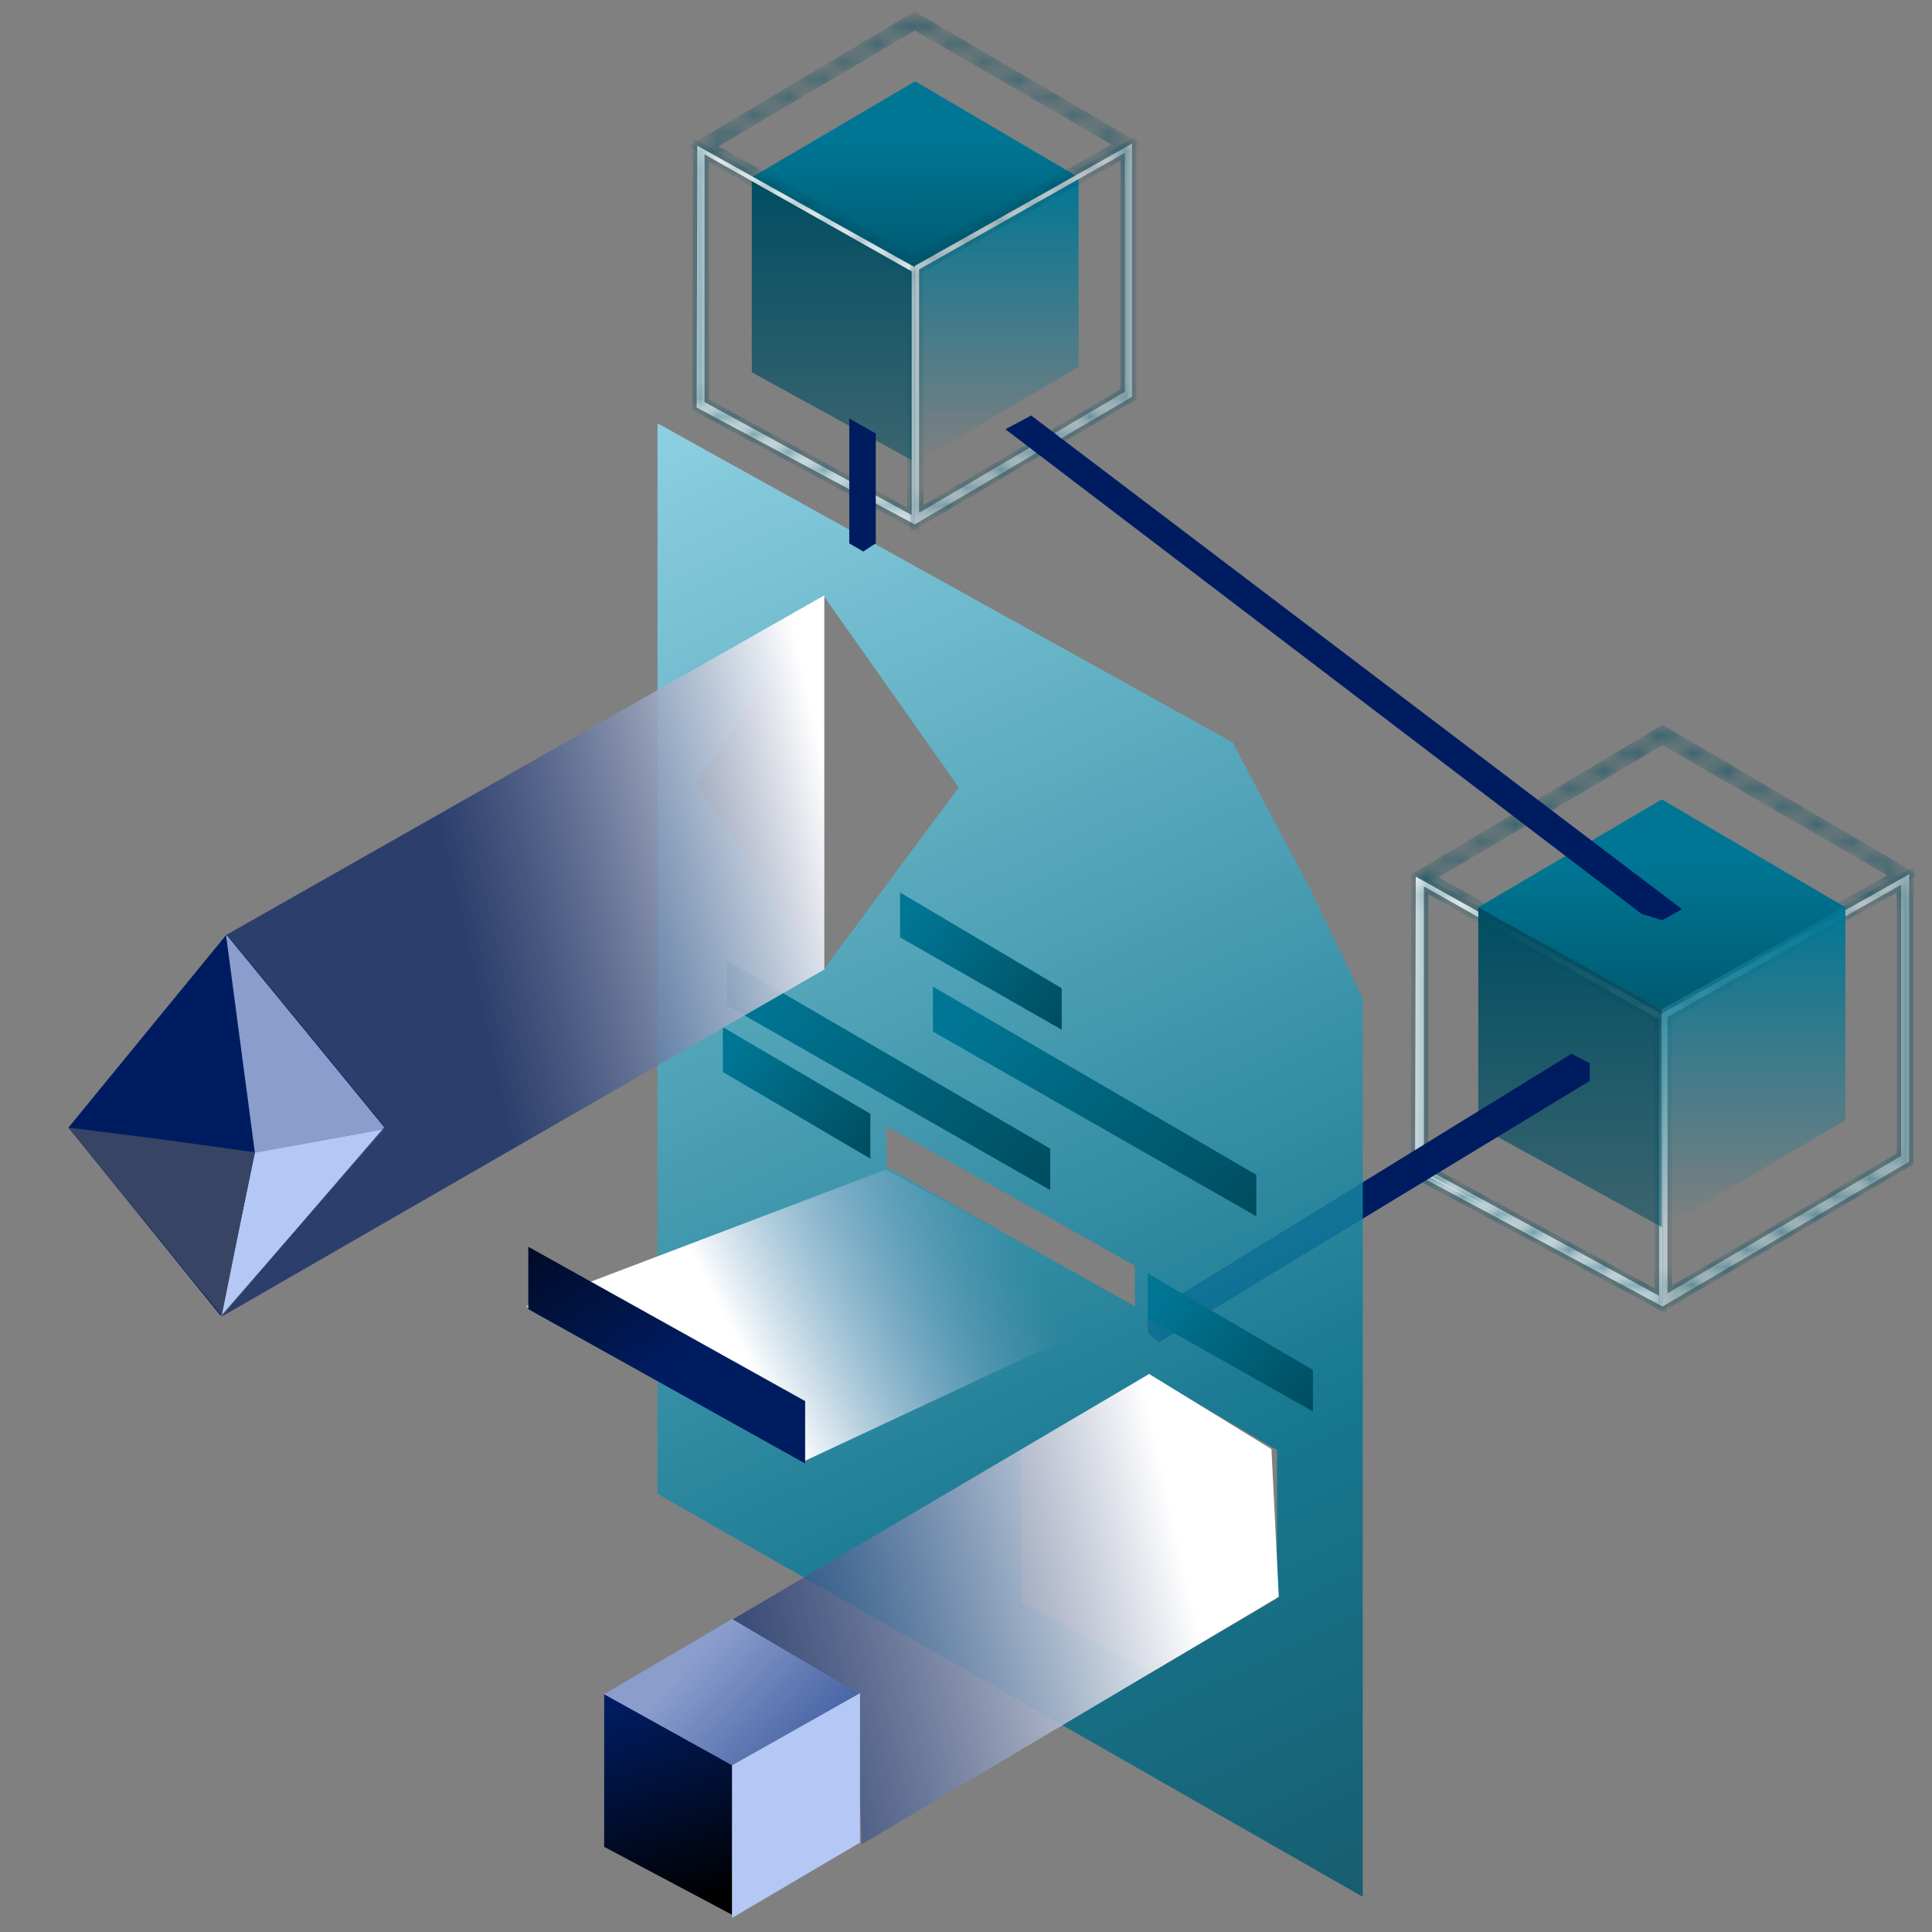 <svg width="109" height="109" fill="none" xmlns="http://www.w3.org/2000/svg"><rect width="100%" height="100%" fill="#808080" stroke="none"/><mask id="a" fill="#fff"><path fill-rule="evenodd" clip-rule="evenodd" d="m107.711 49.343-13.914-8.159-13.93 8.3 13.829 7.75 14.015-7.891Zm-.721.047-13.195-7.64-13.13 7.75 13.034 7.28 13.291-7.39Z"/></mask><path d="m93.797 41.184.127-.216-.128-.074-.127.075.128.215Zm13.914 8.159.123.218.379-.214-.375-.22-.127.216Zm-27.843.14-.128-.214-.372.221.377.212.123-.218Zm13.828 7.75-.123.219.123.068.122-.069-.122-.218Zm.1-15.484.125-.216-.127-.073-.126.074.127.215Zm13.194 7.641.121.219.385-.214-.381-.221-.125.216Zm-26.326.11-.127-.216-.375.221.38.212.122-.218ZM93.7 56.78l-.122.219.122.068.122-.068-.122-.219Zm-.028-15.38 13.914 8.159.253-.432-13.914-8.159-.253.432Zm-13.675 8.298 13.929-8.3-.256-.429-13.93 8.3.257.43Zm13.822 7.317-13.828-7.75-.245.437 13.828 7.75.245-.437Zm13.771-7.89-14.016 7.89.245.436 14.016-7.89-.245-.436Zm-13.919-7.16 13.194 7.642.251-.433-13.194-7.641-.25.432Zm-12.879 7.75 13.132-7.75-.255-.431-13.13 7.75.254.43Zm13.03 6.847-13.035-7.281-.243.436L93.577 57l.244-.437Zm13.047-7.39-13.29 7.39.243.437 13.29-7.39-.243-.437Z" fill="#004D61" mask="url(#a)"/><mask id="b" fill="#fff"><path fill-rule="evenodd" clip-rule="evenodd" d="M93.798 57.235 79.875 49.46l-.041 16.76 13.964 7.488V57.235Zm-.196.268-13.266-7.488v15.86l13.266 7.233V57.503Z"/></mask><path fill-rule="evenodd" clip-rule="evenodd" d="M93.798 57.235 79.875 49.46l-.041 16.76 13.964 7.488V57.235Zm-.196.268-13.266-7.488v15.86l13.266 7.233V57.503Z" fill="#fff"/><path d="m79.875 49.46.122-.218-.37-.207-.002.424.25.001Zm13.923 7.775h.25v-.147l-.128-.071-.122.218Zm-13.964 8.986h-.25v.15l.132.07.118-.22Zm13.964 7.487-.118.22.368.197v-.417h-.25ZM80.336 50.015l.123-.218-.373-.21v.428h.25Zm13.266 7.488h.25v-.146l-.127-.072-.123.218Zm-13.266 8.373h-.25v.148l.13.071.12-.22Zm13.266 7.232-.12.22.37.201v-.42h-.25Zm-13.849-23.43 13.923 7.775.244-.436-13.923-7.775-.243.436Zm.33 16.544.042-16.761-.5-.002-.041 16.761.5.002Zm13.833 7.265-13.964-7.486-.236.44 13.964 7.487.236-.44Zm-.368-16.252v16.473h.5V57.235h-.5Zm-13.335-7.003 13.266 7.489.246-.436-13.266-7.488-.246.435Zm.373 15.644V50.015h-.5v15.86h.5Zm13.136 7.013-13.266-7.233-.24.44 13.266 7.232.24-.44Zm-.37-15.386v15.605h.5V57.503h-.5Z" fill="#004D61" mask="url(#b)"/><mask id="c" fill="#fff"><path fill-rule="evenodd" clip-rule="evenodd" d="m107.711 49.327-13.915 7.83v16.55l13.915-8.168V49.327Zm-.453.59-13.18 7.462v15.589l13.18-7.75V49.916Z"/></mask><path fill-rule="evenodd" clip-rule="evenodd" d="m107.711 49.327-13.915 7.83v16.55l13.915-8.168V49.327Zm-.453.59-13.18 7.462v15.589l13.18-7.75V49.916Z" fill="#D9D9D9"/><path d="m93.796 57.158-.123-.218-.127.072v.146h.25Zm13.915-7.83h.25V48.9l-.372.21.122.217Zm-13.915 24.38h-.25v.436l.377-.22-.127-.216Zm13.915-8.169.127.216.123-.072v-.144h-.25Zm-13.634-8.16-.123-.217-.127.071v.146h.25Zm13.181-7.463h.25v-.429l-.373.212.123.217Zm-13.18 23.052h-.25v.437l.376-.222-.127-.215Zm13.18-7.75.127.215.123-.072v-.143h-.25Zm-13.34-7.842 13.916-7.831-.245-.436-13.916 7.83.246.437Zm.128 16.332v-16.55h-.5v16.55h.5Zm13.539-8.384-13.916 8.168.254.431 13.915-8.168-.253-.431Zm-.124-15.997V65.54h.5V49.327h-.5Zm-13.26 8.27 13.18-7.463-.246-.435-13.181 7.463.246.435Zm.126 15.37V57.38h-.5v15.589h.5Zm12.804-7.965-13.18 7.75.253.431 13.181-7.75-.254-.43Zm-.123-15.086v15.302h.5V49.916h-.5Z" fill="#004D61" mask="url(#c)"/><path d="m51.633 4.586 9.247 5.434-9.247 5.11-9.246-5.11 9.246-5.434Z" fill="url(#d)"/><path d="m42.415 10.011 9.219 5.119v10.94l-9.219-5.067V10.01Z" fill="url(#e)"/><path d="m51.634 15.13 9.218-5.201v10.768l-9.218 5.426V15.13Z" fill="url(#f)"/><mask id="g" fill="#fff"><path fill-rule="evenodd" clip-rule="evenodd" d="M63.863 8.121 51.606.934l-12.27 7.311 12.18 6.827 12.347-6.95Zm-.636.042L51.604 1.432 40.037 8.259l11.483 6.414 11.707-6.51Z"/></mask><path d="m51.606.934.126-.216-.127-.074-.127.075.128.215Zm12.257 7.187.122.218.38-.213-.376-.22-.126.215Zm-24.528.124-.128-.215-.371.222.377.211.122-.218Zm12.181 6.827-.122.218.123.069.122-.07-.123-.217Zm.088-13.64.126-.216-.127-.074-.126.075.127.215Zm11.623 6.731.121.219.385-.215-.38-.22-.126.216Zm-23.19.096-.127-.215-.375.22.38.213.122-.218Zm11.483 6.414-.122.218.121.068.122-.068-.121-.218ZM51.48 1.15l12.256 7.187.253-.431L51.732.718l-.253.432ZM39.462 8.46l12.27-7.311-.255-.43-12.27 7.311.255.43Zm12.176 6.394-12.18-6.827-.245.436 12.181 6.827.245-.436Zm12.101-6.95-12.346 6.95.245.436 12.346-6.951-.245-.436ZM51.48 1.647 63.102 8.38l.25-.432L51.73 1.216l-.251.432ZM40.164 8.474l11.567-6.827-.254-.43L39.91 8.044l.254.43Zm11.477 5.98L40.16 8.042l-.244.436 11.483 6.414.243-.436Zm11.464-6.51-11.707 6.51.243.437 11.707-6.51-.243-.436Z" fill="#004D61" mask="url(#g)"/><mask id="h" fill="#fff"><path fill-rule="evenodd" clip-rule="evenodd" d="M51.607 15.073 39.342 8.224l-.037 14.765 12.302 6.595v-14.51Zm-.173.236L39.748 8.713v13.972l11.686 6.371V15.31Z"/></mask><path fill-rule="evenodd" clip-rule="evenodd" d="M51.607 15.073 39.342 8.224l-.037 14.765 12.302 6.595v-14.51Zm-.173.236L39.748 8.713v13.972l11.686 6.371V15.31Z" fill="#fff"/><path d="m39.342 8.224.122-.218-.37-.207-.002.425h.25Zm12.265 6.85h.25v-.147l-.129-.072-.121.218Zm-12.302 7.915h-.25v.15l.132.07.118-.22Zm12.302 6.595-.118.22.368.198v-.418h-.25ZM39.748 8.713l.123-.218-.373-.21v.428h.25Zm11.686 6.597h.25v-.146l-.127-.072-.123.217Zm-11.686 7.375h-.25v.148l.13.072.12-.22Zm11.686 6.371-.12.22.37.201v-.42h-.25ZM39.22 8.443l12.265 6.849.243-.437-12.264-6.849-.244.437Zm.335 14.547.037-14.765-.5-.001-.037 14.764.5.002Zm12.17 6.374-12.302-6.595-.236.44 12.302 6.596.236-.441Zm-.368-14.29v14.51h.5v-14.51h-.5ZM39.625 8.93l11.686 6.596.246-.435L39.87 8.495l-.246.436Zm.373 13.754V8.713h-.5v13.972h.5Zm11.555 6.152-11.685-6.372-.24.44 11.686 6.37.24-.438Zm-.37-13.527v13.746h.5V15.31h-.5Z" fill="#004D61" mask="url(#h)"/><mask id="i" fill="#fff"><path fill-rule="evenodd" clip-rule="evenodd" d="m63.863 8.107-12.258 6.898v14.58l12.258-7.196V8.107Zm-.4.52L51.854 15.2v13.732l11.61-6.827V8.626Z"/></mask><path fill-rule="evenodd" clip-rule="evenodd" d="m63.863 8.107-12.258 6.898v14.58l12.258-7.196V8.107Zm-.4.52L51.854 15.2v13.732l11.61-6.827V8.626Z" fill="#D9D9D9"/><path d="m51.605 15.005-.123-.218-.127.072v.146h.25Zm12.258-6.898h.25V7.68l-.373.21.123.217ZM51.605 29.584h-.25v.437l.376-.221-.126-.216Zm12.258-7.195.126.215.124-.072v-.143h-.25ZM51.853 15.2l-.124-.217-.127.072v.145h.25Zm11.61-6.574h.25v-.429l-.373.212.123.217Zm-11.61 20.306h-.25v.437l.376-.221-.127-.216Zm11.61-6.827.127.216.123-.073v-.143h-.25Zm-11.736-6.882 12.258-6.898-.245-.436-12.258 6.898.245.436Zm.128 14.361V15.005h-.5v14.579h.5Zm11.881-7.411-12.258 7.195.253.432 12.258-7.196-.253-.431Zm-.123-14.066V22.39h.5V8.107h-.5Zm-11.638 7.31 11.612-6.573-.247-.435-11.61 6.574.245.435Zm.127 13.515V15.2h-.5v13.732h.5Zm11.235-7.042-11.611 6.827.253.43 11.611-6.826-.253-.431Zm-.123-13.264v13.48h.5V8.625h-.5Z" fill="#004D61" mask="url(#i)"/><path d="m93.758 45.1 10.387 6.104-10.387 5.74-10.387-5.74L93.758 45.1Z" fill="url(#j)"/><path d="m83.403 51.194 10.355 5.75v12.291l-10.355-5.693V51.194Z" fill="url(#k)"/><path d="m93.759 56.944 10.355-5.843v12.097l-10.355 6.095V56.944Z" fill="url(#l)"/><path d="m88.662 59.453 1.027.53v1.004L65.38 75.734l-.625-.531V74.17l23.907-14.719Zm3.953-7.893 1.162.362 1.114-.63-36.715-27.85-1.453.775L92.615 51.56Z" fill="#001C61"/><path fill-rule="evenodd" clip-rule="evenodd" d="m69.542 41.883-32.446-18v60.394l39.788 22.736V56.33l-3.079-6.395-4.263-8.052Zm-15.453 2.54L46.506 33.67l-7.27 10.536 7.27 10.441 7.583-10.223ZM64.83 77.57l7.166 4.213.051-.03v.06l.022.012-.022.012v8.348l-7.217 4.248v-.177l-7.216-3.831v-8.587l-.024-.013 7.24-4.255Zm0 8.255.034-.019-.033.02Zm-.799-14.417-14.027-7.876v2.296l14.027 7.876v-2.296Z" fill="url(#m)" fill-opacity=".82" style="mix-blend-mode:darken"/><path d="m41.009 54.19 18.243 10.615v2.34L41.01 56.722V54.19Z" fill="url(#n)"/><path d="m50.78 50.351 9.12 5.405v2.339l-9.12-5.21V50.35Z" fill="url(#o)"/><path d="M52.634 55.664 70.877 66.28v2.339l-18.243-10.42v-2.534Z" fill="url(#p)"/><path d="m64.755 71.84 9.315 5.449v2.339l-9.315-5.255v-2.534Z" fill="url(#q)"/><path d="m40.782 57.948 8.32 4.887v2.533l-8.32-4.887v-2.533Z" fill="url(#r)"/><path d="m12.798 52.704 8.936 10.91-9.306 10.595-8.566-10.595 8.936-10.91Z" fill="#001C60"/><path d="m12.746 52.704 9.027 10.987-3.948.713-3.444.64-1.635-12.34Z" fill="#8A9DCD"/><path d="m17.863 64.393 3.806-.69-9.201 10.519 1.912-9.192 3.482-.637Z" fill="#B5C7F4"/><path d="m8.846 64.245 5.515.762-1.851 9.227-8.652-10.617 4.988.628Z" fill="#374464"/><path d="m47.915 23.608 1.495.848v6.2l-.71.46-.785-.46v-7.047Z" fill="#001C61"/><path d="M12.81 52.724 46.506 33.59v21.106L12.448 74.314l9.224-10.715-8.862-10.875Z" fill="url(#s)"/><path d="m41.307 91.383 23.525-13.867 6.901 4.242.414 8.331-23.544 13.971-.258-8.382-7.038-4.295Z" fill="url(#t)"/><path d="m45.379 82.433 18.684-8.74-14.09-7.707-20.281 7.707 15.687 8.74Z" fill="url(#u)"/><path d="m29.805 70.34 15.62 8.707v3.52l-15.62-8.708v-3.52Z" fill="url(#v)"/><path d="m41.303 91.341 7.239 4.255-7.24 4-7.239-4 7.24-4.255Z" fill="url(#w)"/><path d="m34.087 95.59 7.217 4.007v8.431l-7.217-3.832v-8.607Z" fill="url(#x)"/><path d="m41.303 99.597 7.217-4.072v8.431l-7.217 4.248v-8.607Z" fill="#B5C7F4"/><defs><linearGradient id="d" x1="51.902" y1="7.741" x2="51.941" y2="18.549" gradientUnits="userSpaceOnUse"><stop stop-color="#007694"/><stop offset="1" stop-color="#004D61"/></linearGradient><linearGradient id="e" x1="47.025" y1="10.011" x2="47.025" y2="25.898" gradientUnits="userSpaceOnUse"><stop stop-color="#004D61"/><stop offset="1" stop-color="#004D61" stop-opacity=".54"/></linearGradient><linearGradient id="f" x1="56.243" y1="9.929" x2="56.243" y2="26.123" gradientUnits="userSpaceOnUse"><stop stop-color="#007694"/><stop offset="1" stop-color="#007694" stop-opacity="0"/></linearGradient><linearGradient id="j" x1="94.06" y1="48.644" x2="94.103" y2="60.785" gradientUnits="userSpaceOnUse"><stop stop-color="#007694"/><stop offset="1" stop-color="#004D61"/></linearGradient><linearGradient id="k" x1="88.581" y1="51.194" x2="88.581" y2="69.04" gradientUnits="userSpaceOnUse"><stop stop-color="#004D61"/><stop offset="1" stop-color="#004D61" stop-opacity=".54"/></linearGradient><linearGradient id="l" x1="98.936" y1="51.101" x2="98.936" y2="69.293" gradientUnits="userSpaceOnUse"><stop stop-color="#007694"/><stop offset="1" stop-color="#007694" stop-opacity="0"/></linearGradient><linearGradient id="m" x1="81.407" y1="115.763" x2="35.352" y2="17.939" gradientUnits="userSpaceOnUse"><stop stop-color="#004A5C"/><stop offset=".329" stop-color="#007694"/><stop offset="1" stop-color="#9DEBFF"/></linearGradient><linearGradient id="n" x1="69.923" y1="70.737" x2="42.783" y2="45.043" gradientUnits="userSpaceOnUse"><stop stop-color="#003643"/><stop offset=".797" stop-color="#007694"/></linearGradient><linearGradient id="o" x1="65.236" y1="60.242" x2="49.421" y2="47.719" gradientUnits="userSpaceOnUse"><stop stop-color="#003643"/><stop offset=".797" stop-color="#007694"/></linearGradient><linearGradient id="p" x1="81.548" y1="72.211" x2="54.408" y2="46.517" gradientUnits="userSpaceOnUse"><stop stop-color="#003643"/><stop offset=".797" stop-color="#007694"/></linearGradient><linearGradient id="q" x1="79.519" y1="81.788" x2="63.558" y2="68.955" gradientUnits="userSpaceOnUse"><stop stop-color="#003643"/><stop offset=".797" stop-color="#007694"/></linearGradient><linearGradient id="r" x1="53.968" y1="67.426" x2="39.001" y2="56.145" gradientUnits="userSpaceOnUse"><stop stop-color="#003643"/><stop offset=".797" stop-color="#007694"/></linearGradient><linearGradient id="s" x1="26.052" y1="52.773" x2="47.611" y2="47.901" gradientUnits="userSpaceOnUse"><stop stop-color="#001C61" stop-opacity=".66"/><stop offset="1" stop-color="#fff"/></linearGradient><linearGradient id="t" x1="38.556" y1="91.813" x2="66.252" y2="85.553" gradientUnits="userSpaceOnUse"><stop stop-color="#001C61" stop-opacity=".66"/><stop offset="1" stop-color="#fff"/></linearGradient><linearGradient id="u" x1="55.348" y1="65.986" x2="26.721" y2="81.044" gradientUnits="userSpaceOnUse"><stop stop-color="#8A9DCD" stop-opacity="0"/><stop offset=".515" stop-color="#fff"/><stop offset=".969" stop-color="#fff"/></linearGradient><linearGradient id="v" x1="33.629" y1="80.061" x2="24.108" y2="66.322" gradientUnits="userSpaceOnUse"><stop stop-color="#001C61"/><stop offset="1"/></linearGradient><linearGradient id="w" x1="41.303" y1="91.341" x2="50.001" y2="99.597" gradientUnits="userSpaceOnUse"><stop stop-color="#8A9DCD"/><stop offset="1" stop-color="#2A4A91"/></linearGradient><linearGradient id="x" x1="34.087" y1="96.35" x2="37.695" y2="108.028" gradientUnits="userSpaceOnUse"><stop stop-color="#001C61"/><stop offset="1"/></linearGradient></defs></svg>
